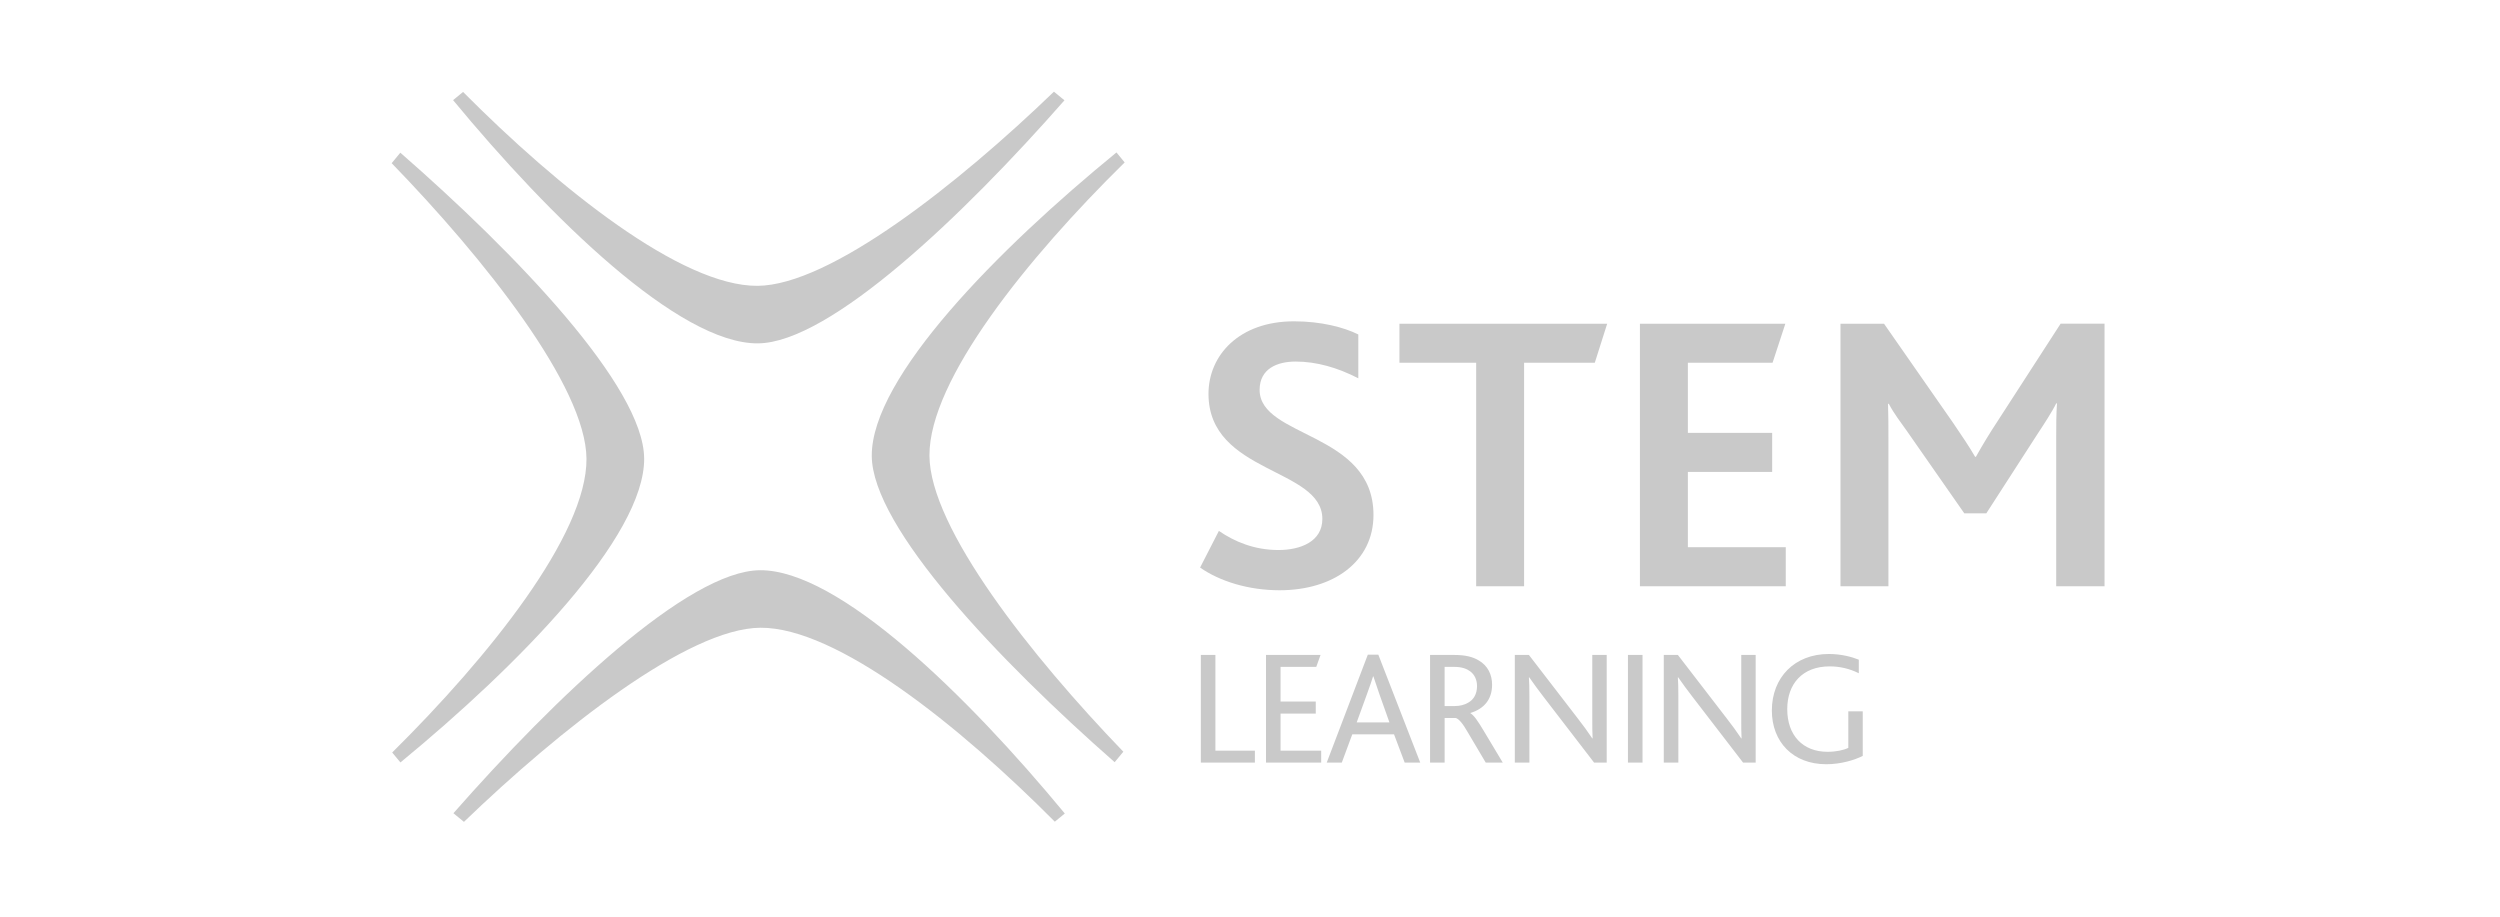 <svg width="300" height="110" viewBox="0 0 300 110" fill="none" xmlns="http://www.w3.org/2000/svg">
<path d="M90.946 41.204C99.587 41.145 115.611 25.848 127.735 12.037C127.319 11.686 126.898 11.34 126.473 11C114.998 22.06 99.604 34.243 90.899 34.3C81.778 34.361 67.061 22.596 55.568 11.033C55.163 11.355 54.763 11.683 54.37 12.015C66.038 26.14 81.499 41.266 90.946 41.204Z" fill="#C9C9C9"/>
<path d="M77.298 55.004C77.237 46.385 61.892 30.41 48.04 18.323C47.687 18.738 47.34 19.158 47 19.582C58.094 31.021 70.315 46.369 70.378 55.05C70.443 64.149 58.651 78.832 47.063 90.299C47.388 90.702 47.717 91.1 48.051 91.493C62.207 79.85 77.366 64.423 77.3 55.004H77.298Z" fill="#C9C9C9"/>
<path d="M104.612 54.694C104.647 63.313 119.944 79.335 133.758 91.462C134.112 91.049 134.459 90.63 134.801 90.206C123.743 78.736 111.569 63.35 111.534 54.668C111.498 45.569 123.333 30.923 134.959 19.491C134.636 19.088 134.309 18.689 133.976 18.294C119.783 29.893 104.575 45.273 104.612 54.695V54.694Z" fill="#C9C9C9"/>
<path d="M91.204 68.427C82.563 68.484 66.537 83.778 54.412 97.587C54.826 97.94 55.247 98.284 55.673 98.624C67.149 87.566 82.546 75.385 91.25 75.329C100.372 75.269 115.087 87.037 126.578 98.603C126.982 98.281 127.382 97.952 127.776 97.62C116.109 83.494 100.65 68.366 91.204 68.427Z" fill="#C9C9C9"/>
<path d="M146.266 63.707C148.134 64.999 150.531 66.003 153.409 66.003C156.046 66.003 158.682 64.998 158.682 62.273C158.682 56.106 145.019 56.871 145.019 47.261C145.019 42.622 148.71 38.558 155.279 38.558C158.537 38.558 161.27 39.276 162.997 40.136V45.397C160.503 44.105 157.962 43.387 155.469 43.387C153.263 43.387 151.154 44.249 151.154 46.783C151.154 52.569 164.817 51.803 164.817 61.796C164.817 67.391 160.024 70.831 153.551 70.831C149.86 70.831 146.408 69.781 144.011 68.109L146.265 63.71L146.266 63.707ZM177.137 43.529H167.932V38.845H192.862L191.375 43.529H182.891V70.355H177.139V43.529H177.137ZM196.792 38.845H214.242L212.708 43.529H202.544V51.946H212.66V56.632H202.544V65.667H214.291V70.352H196.79V38.845H196.792ZM220.856 38.845H226.082L234.376 50.749C235.478 52.376 236.294 53.571 237.013 54.815H237.109C237.919 53.365 238.783 51.945 239.698 50.559L247.272 38.844H252.545V70.353H246.744V52.566C246.744 51.275 246.744 49.649 246.84 48.406H246.745C246.314 49.313 245.163 51.083 244.588 51.944L238.356 61.603H235.718L228.815 51.704C228.143 50.748 227.279 49.649 226.657 48.454H226.562C226.61 49.697 226.61 51.323 226.61 52.422V70.352H220.858V38.845H220.856ZM144.101 78.596H145.849V90.081H150.586V91.512H144.101V78.595V78.596ZM151.92 78.596H158.464L157.952 80.027H153.667V84.183H157.892V85.633H153.667V90.082H158.541V91.512H151.919V78.595L151.92 78.596ZM164.14 78.557H165.397L170.427 91.511H168.561L167.284 88.121H162.273L161.016 91.511H159.208L164.14 78.557ZM166.733 86.691L165.535 83.319L164.807 81.164H164.768C164.63 81.634 164.414 82.242 164.02 83.34L162.802 86.691H166.734L166.733 86.691ZM171.603 78.595H174.532C175.848 78.595 176.733 78.83 177.4 79.223C178.56 79.87 179.051 80.987 179.051 82.163C179.051 83.946 178.068 85.064 176.457 85.554V85.594C176.85 85.809 177.343 86.515 178.03 87.67L180.33 91.511H178.287L176.165 87.925C175.555 86.847 175.065 86.259 174.692 86.16H173.355V91.509H171.607V78.597L171.603 78.595ZM174.511 84.729C175.199 84.729 175.711 84.592 176.183 84.319C176.831 83.965 177.244 83.28 177.244 82.34C177.244 81.594 176.967 80.968 176.418 80.557C176.026 80.263 175.435 80.027 174.532 80.027H173.353V84.731H174.512L174.511 84.729ZM181.78 78.595H183.47L189.326 86.201C189.939 86.981 190.523 87.785 191.074 88.61H191.115C191.074 87.905 191.074 87.277 191.074 86.357V78.594H192.805V91.511H191.291L185.218 83.612C184.629 82.849 184.059 82.072 183.509 81.28H183.468C183.509 81.888 183.528 82.515 183.528 83.435V91.51H181.779V78.594L181.78 78.595ZM195.354 78.595H197.103V91.512H195.354V78.595ZM199.656 78.595H201.346L207.201 86.201C207.815 86.981 208.398 87.785 208.95 88.61H208.99C208.95 87.905 208.95 87.277 208.95 86.357V78.594H210.68V91.511H209.168L203.094 83.612C202.504 82.849 201.933 82.072 201.383 81.28H201.342C201.383 81.888 201.402 82.515 201.402 83.435V91.51H199.653V78.594L199.656 78.595ZM223.529 90.707C222.566 91.198 220.935 91.707 219.146 91.707C215.157 91.707 212.622 89.023 212.622 85.259C212.622 81.3 215.353 78.478 219.46 78.478C220.954 78.478 222.231 78.83 223.056 79.163V80.79C221.972 80.245 220.773 79.963 219.559 79.966C216.276 79.966 214.469 82.083 214.469 85.101C214.469 88.237 216.334 90.216 219.301 90.216C220.323 90.216 221.227 90.022 221.797 89.746V85.359H223.528V90.707H223.529Z" fill="#C9C9C9"/>
</svg>
